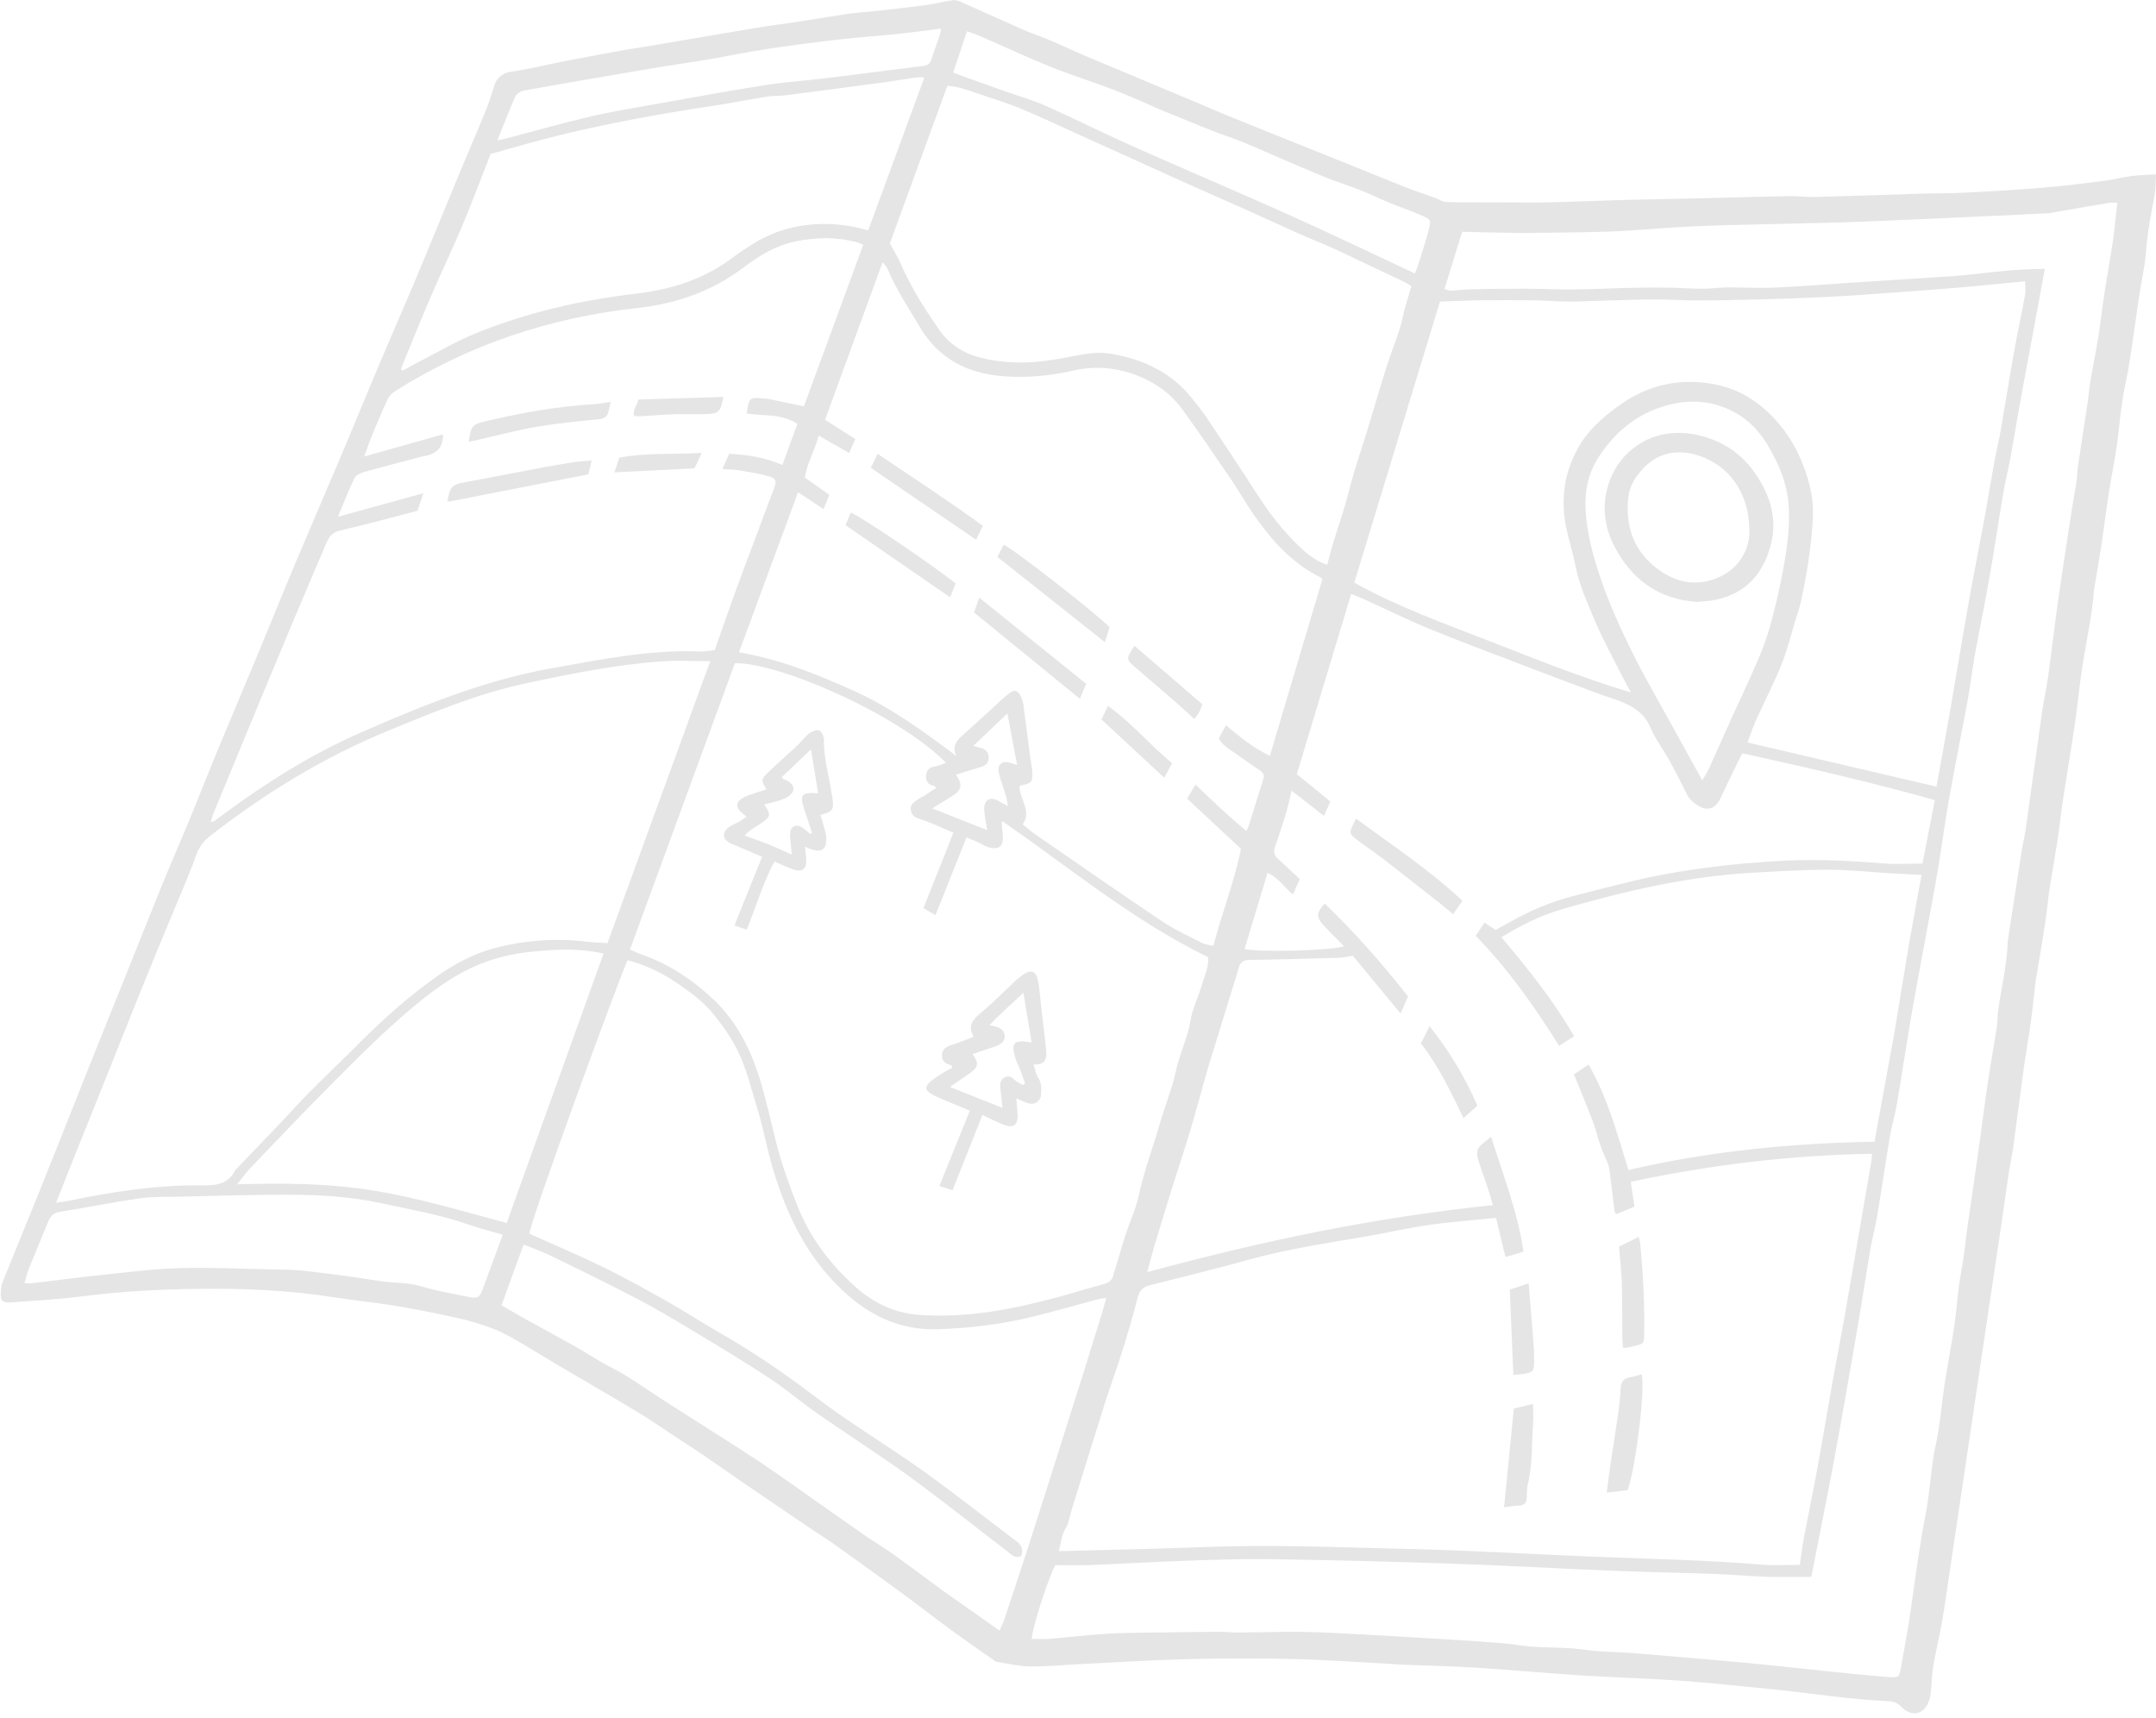 <?xml version="1.0" encoding="UTF-8" standalone="no"?><svg xmlns="http://www.w3.org/2000/svg" xmlns:xlink="http://www.w3.org/1999/xlink" fill="#e5e5e5" height="2753.2" preserveAspectRatio="xMidYMid meet" version="1" viewBox="252.0 613.4 3455.3 2753.2" width="3455.3" zoomAndPan="magnify"><g id="change1_1"><path d="M 1811.801 1808.781 C 1819.309 1810.891 1823.66 1811.633 1827.602 1813.328 C 1833.949 1816.078 1836.867 1821.289 1836.5 1828.281 C 1836.078 1836.223 1831.57 1840.289 1824.219 1842.441 C 1810.969 1846.312 1797.84 1850.609 1784.141 1854.891 C 1794.93 1870.551 1793.43 1879.152 1779.309 1888.273 C 1769.137 1894.84 1758.727 1901.031 1745.988 1908.902 C 1776.281 1920.863 1804.109 1931.852 1834.301 1943.773 C 1832.859 1935.781 1831.879 1930.93 1831.141 1926.039 C 1830.391 1921.008 1829.48 1915.953 1829.328 1910.883 C 1828.879 1895.102 1838.441 1889.371 1852.281 1896.941 C 1857.289 1899.691 1862.258 1902.508 1867.25 1905.293 C 1865.941 1892.719 1862.25 1882.77 1858.969 1872.691 C 1856.367 1864.68 1853.168 1856.629 1852.25 1848.379 C 1851.121 1838.293 1858.68 1832.789 1868.57 1835.152 C 1872.238 1836.031 1875.777 1837.441 1882.078 1839.488 C 1876.738 1811.141 1871.809 1785.031 1866.488 1756.781 C 1848.207 1774.16 1831.301 1790.238 1811.801 1808.781 Z M 1048.949 838.57 C 1057.328 836.57 1063.77 835.18 1070.129 833.52 C 1113.34 822.195 1156.289 809.82 1199.789 799.77 C 1235.59 791.512 1271.98 785.711 1308.188 779.254 C 1364.988 769.133 1421.742 758.672 1478.73 749.707 C 1510.48 744.707 1542.699 742.773 1574.641 738.883 C 1626.871 732.492 1679.012 725.465 1731.238 719.141 C 1738.508 718.254 1742.418 715.48 1744.609 708.633 C 1748.578 696.305 1753.242 684.207 1757.359 671.926 C 1758.668 668.012 1759.219 663.828 1760.23 659.277 C 1735.109 662.371 1711.668 665.648 1688.148 668.082 C 1660.059 670.992 1631.82 672.629 1603.758 675.859 C 1563.891 680.477 1524.039 685.434 1484.359 691.414 C 1451.98 696.281 1419.902 703.062 1387.609 708.566 C 1363.109 712.75 1338.461 716.047 1313.941 720.141 C 1262.059 728.828 1210.211 737.746 1158.359 746.66 C 1136.648 750.391 1114.98 754.348 1093.289 758.215 C 1085.48 759.578 1079.41 763.672 1076.379 770.953 C 1067.348 792.648 1058.691 814.484 1048.949 838.57 Z M 2519.773 1051.773 C 2522.504 1043.973 2524.707 1038.262 2526.504 1032.441 C 2531.781 1015.359 2537.582 998.371 2541.859 981.039 C 2545.543 966.117 2545.109 965.141 2531.238 959.023 C 2513.723 951.312 2495.484 945.262 2477.766 937.984 C 2462.141 931.57 2446.992 923.953 2431.297 917.742 C 2413.512 910.691 2395.09 905.188 2377.371 898 C 2349.191 886.582 2321.309 874.371 2293.355 862.406 C 2277.277 855.539 2261.418 848.145 2245.188 841.641 C 2228.43 834.953 2211.23 829.359 2194.418 822.762 C 2171.34 813.688 2148.449 804.137 2125.469 794.789 C 2121.859 793.309 2118.199 791.945 2114.609 790.398 C 2089.188 779.504 2064.09 767.77 2038.301 757.828 C 2004.621 744.84 1969.988 734.289 1936.527 720.801 C 1898.328 705.426 1861 687.891 1823.227 671.445 C 1816.66 668.582 1809.801 666.422 1801.77 663.465 C 1793.98 686.777 1786.75 708.406 1779.609 729.785 C 1793.207 734.742 1804.848 739.02 1816.52 743.203 C 1832.512 748.938 1848.527 754.598 1864.539 760.285 C 1885.789 767.812 1907.637 774 1928.168 783.121 C 1972.617 802.883 2016.098 824.809 2060.5 844.688 C 2126.117 874.027 2192.25 902.254 2258.059 931.184 C 2294.266 947.105 2330.359 963.207 2366.297 979.766 C 2409.418 999.645 2452.312 1020.066 2495.301 1040.266 C 2502.875 1043.812 2510.449 1047.383 2519.773 1051.773 Z M 2980.113 1863.98 C 2984.254 1856.73 2988.277 1850.77 2991.191 1844.332 C 3003.836 1816.578 3016.027 1788.648 3028.605 1760.883 C 3041.16 1733.148 3054.465 1705.758 3066.473 1677.781 C 3074.684 1658.609 3082.645 1639.117 3088.172 1619.078 C 3096.586 1588.648 3103.887 1557.828 3109.641 1526.805 C 3115.828 1493.578 3120.648 1460.461 3118.738 1425.891 C 3116.785 1390.344 3104.07 1359.91 3087.191 1330.523 C 3075.684 1310.512 3060.629 1292.27 3040.91 1279.578 C 2998.129 1252.012 2952.07 1251.262 2905.969 1268.754 C 2867.074 1283.512 2837.305 1310.395 2814.379 1345.422 C 2797.07 1371.852 2791.43 1400.941 2793.156 1431.145 C 2795.34 1469.105 2805.461 1506.133 2817.699 1541.75 C 2831.207 1581.074 2848.516 1619.309 2866.871 1656.699 C 2886.66 1697 2909.539 1735.812 2931.168 1775.219 C 2946.863 1803.863 2962.715 1832.43 2980.113 1863.98 Z M 1057.719 2592.133 C 1038.488 2586.449 1020.391 2581.902 1002.848 2575.77 C 956.77 2559.66 908.746 2551.609 861.312 2541.301 C 815.922 2531.43 769.473 2528.461 723.195 2528.09 C 662.699 2527.609 602.176 2529.82 541.668 2531.098 C 519.625 2531.57 497.332 2530.82 475.617 2533.891 C 433.055 2539.918 390.887 2548.703 348.391 2555.289 C 337.684 2556.949 332.828 2562.09 329.188 2571.199 C 319.344 2595.832 308.816 2620.18 298.934 2644.801 C 295.863 2652.438 293.988 2660.57 291.227 2669.59 C 295.293 2669.871 298.02 2670.48 300.637 2670.172 C 338.32 2665.719 375.945 2660.68 413.68 2656.73 C 455.324 2652.359 497.008 2646.961 538.789 2645.672 C 586.773 2644.203 634.887 2646.609 682.941 2647.582 C 702.164 2647.969 721.512 2647.84 740.562 2650.031 C 781.016 2654.68 821.422 2659.98 861.621 2666.43 C 883.371 2669.922 905.508 2668.211 927.145 2674.789 C 951.426 2682.191 976.73 2686.27 1001.641 2691.543 C 1017.652 2694.922 1020.59 2693.07 1025.82 2678.75 C 1036.07 2650.699 1046.449 2622.703 1057.719 2592.133 Z M 1219.328 2141.43 C 1212.262 2140.121 1206.859 2138.93 1201.41 2138.133 C 1167.531 2133.152 1133.539 2135.422 1099.859 2139.008 C 1078.109 2141.332 1056.191 2146.129 1035.469 2153.152 C 991.641 2168 954.074 2194.062 918.605 2223.41 C 868.859 2264.562 823.527 2310.379 778.113 2356.07 C 735.879 2398.551 694.641 2442.031 653.188 2485.289 C 646.332 2492.441 640.629 2500.699 632.086 2511.309 C 707.641 2509.051 779.453 2509.75 851.016 2521.41 C 923.051 2533.141 992.602 2554.18 1064.059 2573.25 C 1115.738 2429.52 1167.242 2286.312 1219.328 2141.43 Z M 1643.438 982.586 C 1673.66 900.254 1703.289 819.555 1733.398 737.539 C 1727.75 737.539 1723.852 737.062 1720.078 737.609 C 1703.348 739.996 1686.711 742.93 1669.961 745.184 C 1616.688 752.348 1563.387 759.375 1510.07 766.199 C 1501.109 767.359 1491.859 766.539 1482.957 767.973 C 1451.75 772.977 1420.711 779.164 1389.449 783.848 C 1309.98 795.719 1231.02 810.32 1152.891 829.039 C 1114.441 838.25 1076.52 849.625 1038.352 860.02 C 1022.859 899.41 1008.32 938.418 992.203 976.762 C 976.141 1014.996 958.043 1052.387 941.668 1090.484 C 925.395 1128.352 910.16 1166.676 894.469 1204.797 C 895.434 1205.66 896.398 1206.547 897.363 1207.434 C 906.617 1202.383 915.762 1197.109 925.148 1192.309 C 954.895 1177.117 983.855 1159.969 1014.688 1147.457 C 1097.031 1114 1183.129 1094.352 1271.277 1084.023 C 1328.098 1077.359 1380.777 1060.668 1426.91 1025.777 C 1436.391 1018.613 1446.391 1012.086 1456.41 1005.672 C 1483.551 988.293 1513.012 977.719 1545.211 973.965 C 1577.77 970.168 1609.59 972.781 1643.438 982.586 Z M 1678.16 1003.441 C 1684.699 1015.586 1691.16 1025.641 1695.801 1036.488 C 1711.75 1073.723 1733.531 1107.496 1756.277 1140.703 C 1771.938 1163.559 1793.738 1178.457 1820.289 1185.781 C 1832.777 1189.215 1845.758 1191.309 1858.648 1192.809 C 1896.27 1197.176 1933.27 1191.922 1970.07 1184.531 C 1990.688 1180.391 2011.469 1176.844 2032.5 1180.344 C 2085.801 1189.238 2131.719 1211.414 2165.23 1255.426 C 2171.41 1263.52 2178.23 1271.207 2183.871 1279.691 C 2211.82 1321.633 2239.891 1363.551 2267.102 1405.988 C 2286.781 1436.695 2308.98 1465.215 2335.477 1490.258 C 2347.758 1501.855 2360.816 1512.523 2379.148 1518.504 C 2382.219 1506.949 2384.719 1496.262 2387.926 1485.777 C 2393.977 1465.875 2400.707 1446.203 2406.621 1426.254 C 2412.195 1407.492 2416.742 1388.43 2422.336 1369.668 C 2428.594 1348.676 2435.688 1327.953 2442.078 1307.008 C 2452.566 1272.664 2462.434 1238.137 2473.238 1203.91 C 2479.789 1183.098 2487.977 1162.809 2494.73 1142.066 C 2498.371 1130.898 2500.328 1119.188 2503.422 1107.836 C 2506.648 1096.012 2510.312 1084.297 2513.949 1072.039 C 2508.812 1068.969 2505.148 1066.375 2501.168 1064.465 C 2482.336 1055.48 2463.391 1046.68 2444.512 1037.762 C 2426.09 1029.051 2407.852 1020 2389.27 1011.629 C 2370.254 1003.078 2350.832 995.414 2331.77 986.93 C 2303.387 974.309 2275.23 961.184 2246.859 948.492 C 2216.379 934.848 2185.719 921.656 2155.277 907.961 C 2094.438 880.555 2033.73 852.875 1972.918 825.402 C 1943.551 812.141 1914.391 798.312 1884.578 786.098 C 1863.168 777.32 1840.832 770.816 1818.918 763.266 C 1803.09 757.781 1787.371 751.871 1770.281 750.914 C 1739.297 835.816 1708.609 919.973 1678.16 1003.441 Z M 1055.719 2705.16 C 1069.309 2713.008 1081.371 2720.18 1093.621 2726.988 C 1120.211 2741.75 1147.012 2756.148 1173.531 2771.051 C 1187.738 2779.039 1201.418 2787.961 1215.551 2796.078 C 1228.719 2803.652 1242.57 2810.082 1255.41 2818.152 C 1279.27 2833.141 1302.469 2849.16 1326.18 2864.379 C 1371.68 2893.582 1417.668 2922.008 1462.828 2951.719 C 1495.25 2973.039 1526.668 2995.879 1558.48 3018.129 C 1585.301 3036.879 1611.93 3055.91 1638.848 3074.512 C 1653.66 3084.742 1669.25 3093.852 1683.879 3104.332 C 1710.449 3123.34 1736.449 3143.148 1762.898 3162.34 C 1781.141 3175.57 1799.77 3188.262 1818.18 3201.25 C 1829.957 3209.57 1841.68 3217.98 1853.66 3226.52 C 1856.648 3219.898 1859.438 3214.93 1861.207 3209.621 C 1873.629 3172.418 1885.98 3135.191 1898.07 3097.871 C 1910.859 3058.379 1923.398 3018.809 1935.961 2979.242 C 1949.238 2937.441 1962.41 2895.59 1975.641 2853.77 C 1980.719 2837.68 1985.891 2821.621 1990.91 2805.52 C 1999.93 2776.582 2008.922 2747.621 2017.809 2718.641 C 2020.207 2710.852 2022.238 2702.949 2024.988 2693.141 C 2018.688 2694.25 2014.898 2694.629 2011.277 2695.59 C 1976.281 2704.941 1941.48 2715.07 1906.301 2723.652 C 1856.691 2735.762 1806.211 2741.859 1755.117 2743.59 C 1700.027 2745.469 1652.938 2725.391 1612.359 2690.402 C 1549.031 2635.789 1513.57 2563.691 1490.238 2485.051 C 1480.77 2453.141 1475.168 2420.07 1465.27 2388.309 C 1455.887 2358.23 1448.859 2327.453 1434.898 2298.57 C 1424.641 2277.363 1411.648 2258.84 1397.219 2240.742 C 1377.82 2216.41 1352.629 2198.891 1327.02 2182.363 C 1305.77 2168.652 1282.262 2158.852 1257.809 2152.121 C 1243.359 2183.352 1100.859 2572.43 1100.52 2590.422 C 1103.352 2591.703 1106.391 2593.078 1109.43 2594.461 C 1147.012 2611.41 1185.059 2627.391 1222.02 2645.602 C 1256.898 2662.781 1290.879 2681.832 1324.758 2700.949 C 1350.758 2715.629 1375.648 2732.27 1401.609 2747.008 C 1454.777 2777.191 1505.168 2811.449 1553.938 2848.219 C 1571.52 2861.473 1589.238 2874.582 1607.43 2886.98 C 1650.359 2916.242 1694.41 2943.93 1736.539 2974.293 C 1785.59 3009.621 1833 3047.211 1881.32 3083.562 C 1889.867 3089.98 1891.859 3097.328 1888.758 3106.922 C 1878.129 3111.789 1872.047 3103.77 1865.867 3099.09 C 1832.988 3074.211 1800.738 3048.5 1767.93 3023.5 C 1741.387 3003.27 1714.832 2983 1687.461 2963.93 C 1645.789 2934.902 1603.121 2907.309 1561.449 2878.281 C 1535.508 2860.199 1511.48 2839.301 1485.09 2821.961 C 1445.031 2795.641 1403.867 2770.98 1362.789 2746.25 C 1333.34 2728.52 1303.789 2710.832 1273.34 2694.91 C 1227.871 2671.121 1181.691 2648.672 1135.562 2626.16 C 1121.539 2619.32 1106.699 2614.148 1091.199 2607.789 C 1079.16 2640.82 1067.582 2672.602 1055.719 2705.16 Z M 1635.5 1005.648 C 1630.5 1003.691 1627.988 1002.418 1625.34 1001.691 C 1592.34 992.773 1559.211 993.527 1526.008 1000.508 C 1495.277 1006.969 1469.082 1022.75 1444.598 1041.355 C 1393.938 1079.84 1336.52 1100.105 1273.801 1106.949 C 1134.16 1122.211 1004.07 1165.402 884.941 1240.344 C 880.02 1243.438 875.379 1248.508 872.945 1253.762 C 863.918 1273.211 855.707 1293.02 847.531 1312.828 C 843.555 1322.473 840.328 1332.414 835.75 1344.988 C 879.969 1332.57 920.957 1321.039 962.062 1309.488 C 962.363 1332.301 949.953 1341.262 931.402 1344.422 C 930.285 1344.605 929.172 1344.832 928.078 1345.125 C 896.949 1353.359 865.742 1361.32 834.75 1370.055 C 829.215 1371.602 822.164 1375.195 819.93 1379.812 C 810.734 1398.895 803.125 1418.727 793.543 1441.586 C 840.492 1428.621 884.477 1416.496 930.656 1403.738 C 926.875 1414.859 924.18 1422.754 921.051 1431.941 C 879.922 1442.609 839.078 1454.047 797.758 1463.395 C 785.336 1466.215 779.672 1472.723 775.359 1482.863 C 757.707 1524.441 739.852 1565.949 722.391 1607.594 C 698.711 1664.066 675.289 1720.633 651.824 1777.191 C 632.375 1824.062 612.992 1870.961 593.68 1917.879 C 592.109 1921.699 591.312 1925.832 589.863 1930.844 C 592.867 1930.012 594.117 1929.973 594.984 1929.383 C 598.719 1926.812 602.363 1924.121 606.004 1921.41 C 676.695 1868.859 750.582 1822.051 831.75 1786.629 C 930.633 1743.48 1030.059 1703.004 1137.09 1684.148 C 1215.238 1670.391 1292.992 1654.152 1373.059 1657.473 C 1381.301 1657.836 1389.629 1656.062 1397.449 1655.312 C 1409.398 1621.398 1420.57 1589.012 1432.238 1556.785 C 1442.211 1529.309 1452.789 1502.016 1463.047 1474.633 C 1472.738 1448.773 1482.129 1422.773 1492.148 1397.051 C 1496.949 1384.703 1496.352 1380.199 1483.879 1376.672 C 1468.711 1372.418 1453.02 1369.828 1437.438 1367.211 C 1429.25 1365.848 1420.809 1365.961 1409.828 1365.211 C 1413.961 1355.613 1417.148 1348.152 1420.348 1340.691 C 1450.301 1341.918 1477.898 1346.422 1505.898 1358.547 C 1514.281 1335.527 1522.047 1314.148 1529.879 1292.633 C 1504.191 1275.734 1475.332 1280.375 1448.66 1275.984 C 1452.492 1250.328 1453.102 1249.828 1476.379 1252.012 C 1479.199 1252.262 1482.059 1252.422 1484.82 1252.992 C 1502.898 1256.699 1520.961 1260.496 1540.371 1264.543 C 1571.699 1179.277 1603.301 1093.258 1635.5 1005.648 Z M 1390.238 1672.961 C 1362.668 1672.961 1337.691 1671.527 1312.93 1673.254 C 1239.27 1678.352 1167.008 1693.02 1095 1708.418 C 1018.199 1724.816 945.977 1754.812 873.598 1784.621 C 770.555 1827.059 676.777 1884.551 589.125 1952.75 C 578.543 1960.98 571 1970.73 566.508 1983.609 C 560.012 2002.25 552.273 2020.461 544.734 2038.723 C 529.492 2075.641 513.824 2112.379 498.715 2149.359 C 480.809 2193.172 463.277 2237.141 445.645 2281.07 C 434.73 2308.25 423.977 2335.5 413.074 2362.691 C 397.75 2400.91 382.309 2439.09 367.004 2477.332 C 358.926 2497.52 351.035 2517.781 341.949 2540.832 C 350.969 2539.488 356.465 2538.961 361.836 2537.828 C 433.465 2522.77 505.648 2511.961 579.031 2513 C 600.402 2513.312 618.141 2509.898 628.648 2489.281 C 629.145 2488.312 630.117 2487.57 630.902 2486.75 C 654.305 2462.289 677.766 2437.879 701.098 2413.359 C 717.062 2396.57 732.457 2379.23 748.805 2362.84 C 777.168 2334.383 806.254 2306.652 834.703 2278.273 C 869.52 2243.543 906.395 2211.27 946.184 2182.332 C 976.602 2160.211 1009.141 2141.98 1045.648 2132.543 C 1094.309 2119.961 1143.832 2116.52 1193.898 2122.602 C 1203.938 2123.82 1214.09 2124.043 1225.551 2124.809 C 1280.27 1974.668 1334.898 1824.789 1390.238 1672.961 Z M 3052.645 1803.254 C 3154.039 1826.961 3254.27 1850.402 3355.438 1874.051 C 3362.512 1834.879 3369.789 1796.051 3376.543 1757.121 C 3386.711 1698.617 3396.219 1639.98 3406.59 1581.508 C 3414.801 1535.289 3424.035 1489.301 3432.516 1443.133 C 3438.02 1413.133 3442.844 1382.973 3448.324 1352.949 C 3451.258 1336.824 3455.328 1320.902 3458.148 1304.758 C 3465.609 1261.953 3472.363 1219.012 3479.984 1176.25 C 3485.352 1146.16 3491.969 1116.32 3497.453 1086.23 C 3498.703 1079.383 3497.633 1072.082 3497.633 1064.125 C 3457.969 1067.898 3419.734 1071.969 3381.41 1075.086 C 3328.371 1079.406 3275.266 1083.273 3222.18 1086.801 C 3189.43 1088.961 3156.652 1090.395 3123.879 1091.598 C 3088.832 1092.871 3053.758 1093.602 3018.688 1094.352 C 3000.039 1094.758 2981.387 1095.012 2962.738 1094.781 C 2942.359 1094.531 2921.98 1093.031 2901.625 1093.234 C 2868.281 1093.602 2834.961 1094.918 2801.617 1095.828 C 2789.223 1096.168 2776.828 1096.875 2764.43 1096.648 C 2745.234 1096.305 2726.062 1094.918 2706.867 1094.668 C 2679.754 1094.281 2652.645 1094.281 2625.555 1094.625 C 2604.27 1094.895 2582.98 1095.965 2559.758 1096.738 C 2513.906 1247.078 2468.098 1397.324 2422.453 1547.117 C 2493.184 1586.555 2567.762 1612.871 2641.273 1641.641 C 2714.348 1670.23 2787.223 1699.391 2865.688 1723.156 C 2857.613 1707.848 2851.133 1696.09 2845.129 1684.082 C 2832.73 1659.359 2819.289 1635 2808.645 1609.527 C 2796.5 1580.461 2783.105 1551.734 2776.965 1520.371 C 2772.938 1499.898 2766.48 1479.93 2762.18 1459.508 C 2752.922 1415.246 2758.383 1372.715 2780.148 1332.891 C 2796.477 1303.027 2821.406 1281.172 2848.926 1261.746 C 2891.504 1231.68 2938.539 1220.309 2989.848 1227.516 C 3020.598 1231.84 3048.527 1243.324 3073.047 1263.227 C 3104.047 1288.379 3126.223 1319.586 3140.848 1356.453 C 3151.809 1384.109 3158.996 1412.633 3157.449 1442.516 C 3154.992 1488.961 3147.668 1534.836 3137.57 1580.211 C 3135.48 1589.559 3132.066 1598.609 3129.293 1607.797 C 3122.789 1629.312 3117.305 1651.215 3109.527 1672.254 C 3102.09 1692.293 3092.355 1711.488 3083.441 1730.973 C 3077.594 1743.789 3071.09 1756.332 3065.52 1769.262 C 3060.879 1780.043 3057.172 1791.211 3052.645 1803.254 Z M 2287.168 1824.691 C 2315.395 1729.73 2343.301 1635.84 2371.344 1541.5 C 2370.164 1540.477 2369.047 1539.043 2367.594 1538.336 C 2320.832 1515.117 2288.125 1477.066 2259.227 1435.172 C 2247.66 1418.406 2237.789 1400.441 2226.301 1383.609 C 2200.129 1345.242 2174.008 1306.824 2146.75 1269.254 C 2128.77 1244.461 2104.57 1227.199 2075.809 1215.691 C 2041.441 1201.93 2006.848 1199.336 1970.891 1207.504 C 1935.367 1215.598 1899.379 1219.012 1862.871 1216.578 C 1803.609 1212.621 1756.48 1189.191 1725.379 1136.27 C 1707.59 1105.996 1687.91 1076.859 1674.391 1044.223 C 1673.051 1040.992 1670.258 1038.379 1666.609 1033.375 C 1635.238 1119.211 1604.789 1202.52 1574.25 1286.082 C 1591.398 1297 1606.852 1306.848 1622.82 1317.016 C 1619.051 1325.5 1616.109 1332.094 1612.898 1339.328 C 1596.59 1330 1581.23 1321.246 1564.008 1311.422 C 1557.578 1336.508 1544.699 1356.656 1542.031 1378.902 C 1556.18 1388.816 1568.539 1397.484 1581.148 1406.309 C 1577.789 1414.609 1575.109 1421.227 1571.848 1429.281 C 1557.918 1420.09 1545.07 1411.609 1530.98 1402.305 C 1499 1488.938 1467.98 1572.977 1436.328 1658.746 C 1502.602 1670.004 1562.109 1694.18 1621.059 1720.812 C 1680.617 1747.75 1732.578 1785.98 1784.781 1824.941 C 1777.93 1810.723 1783.879 1801.391 1793.629 1792.738 C 1809.578 1778.57 1825.219 1764.051 1841.02 1749.723 C 1850.559 1741.082 1859.711 1731.922 1869.898 1724.113 C 1877.891 1717.973 1882.551 1719.473 1887.512 1728.43 C 1889.879 1732.691 1891.379 1737.723 1892.051 1742.57 C 1895.91 1770.57 1899.359 1798.621 1903.039 1826.641 C 1904.07 1834.492 1905.93 1842.281 1906.418 1850.148 C 1907.449 1866.391 1905.117 1868.84 1888.48 1871.992 C 1887.609 1872.152 1886.938 1873.402 1885.852 1874.461 C 1886.59 1894.559 1905.52 1912.84 1891.148 1934.5 C 1898.059 1940.121 1903.441 1945.141 1909.43 1949.27 C 1977.52 1996.23 2045.387 2043.543 2114.078 2089.621 C 2134.188 2103.109 2156.578 2113.25 2178.199 2124.379 C 2183.387 2127.051 2189.699 2127.551 2196.559 2129.332 C 2210.301 2076.07 2230.391 2026.59 2240.77 1973.629 C 2211.98 1946.789 2183.539 1920.281 2154.641 1893.328 C 2159.027 1885.84 2162.949 1879.141 2167.949 1870.602 C 2194.629 1896.211 2220.707 1921.379 2249.438 1945 C 2251.328 1941.051 2252.547 1939.133 2253.199 1937.031 C 2261.109 1911.781 2268.828 1886.469 2276.844 1861.25 C 2278.777 1855.133 2275.98 1851.441 2271.547 1848.34 C 2260.43 1840.551 2248.891 1833.32 2238.109 1825.102 C 2226.68 1816.379 2212.609 1810.473 2205.258 1796.859 C 2209.047 1789.91 2212.48 1783.609 2216.84 1775.59 C 2239.129 1794.828 2260.738 1811.871 2287.168 1824.691 Z M 1429.789 1676.281 C 1373.898 1828.75 1317.91 1981.531 1261.609 2135.148 C 1268.77 2138.23 1273.75 2140.762 1278.969 2142.559 C 1323.027 2157.781 1361.16 2182.738 1394.816 2214.461 C 1431.98 2249.492 1454.59 2293.723 1469.43 2341.73 C 1479.77 2375.18 1487.199 2409.52 1495.73 2443.512 C 1504.539 2478.602 1516.828 2512.531 1530.102 2546.09 C 1550.02 2596.48 1581.969 2638.59 1621.898 2674.66 C 1651.16 2701.09 1685.48 2717.809 1725.18 2720.602 C 1800.629 2725.891 1873.809 2711.918 1946.18 2692.461 C 1970.199 2686 1993.938 2678.48 2017.969 2672.051 C 2027.238 2669.57 2034.898 2666.582 2036.449 2655.711 C 2036.918 2652.422 2038.629 2649.332 2039.609 2646.102 C 2045.141 2627.789 2050.277 2609.371 2056.199 2591.191 C 2062.828 2570.84 2072.199 2551.16 2076.711 2530.391 C 2085.449 2490.082 2100.07 2451.648 2111.348 2412.172 C 2119.25 2384.543 2130.691 2357.738 2136.559 2329.73 C 2142.418 2301.758 2155.648 2276.289 2160.18 2247.871 C 2163.148 2229.23 2172.359 2211.652 2177.66 2193.281 C 2182.141 2177.77 2189.719 2162.77 2188.297 2147.383 C 2068.078 2088.812 1966.547 2004.223 1858.566 1929.422 C 1857.848 1930.641 1857.289 1931.152 1857.328 1931.602 C 1857.879 1938.312 1858.559 1945.02 1859.098 1951.73 C 1860.551 1969.691 1853.16 1976.062 1835.82 1971.039 C 1829.98 1969.352 1824.758 1965.633 1819.148 1963.062 C 1813.727 1960.562 1808.168 1958.34 1801 1955.281 C 1784.219 1997.352 1768.078 2037.832 1751.281 2079.961 C 1744.809 2076.219 1739.23 2072.988 1731.949 2068.781 C 1748 2028.352 1763.699 1988.832 1779.949 1947.898 C 1764.031 1941.141 1747.922 1933.402 1731.148 1927.531 C 1722.277 1924.43 1713.559 1923.191 1711.781 1911.828 C 1710.039 1900.672 1719.309 1897.773 1725.629 1892.699 C 1727.777 1890.973 1730.699 1890.25 1733.059 1888.742 C 1739.539 1884.59 1745.898 1880.27 1752.988 1875.559 C 1750.309 1873.852 1749.441 1872.922 1748.43 1872.723 C 1738.938 1870.84 1735.172 1864.91 1736.219 1855.602 C 1737.191 1847.121 1741.809 1842.762 1750.508 1841.582 C 1756.219 1840.812 1761.668 1838.129 1768.262 1835.973 C 1692.32 1758.492 1498.988 1674.324 1429.789 1676.281 Z M 3529.133 1044.312 C 3523.449 1075.109 3518.195 1103.902 3512.848 1132.676 C 3504.707 1176.637 3496.383 1220.535 3488.398 1264.523 C 3483.531 1291.199 3479.414 1318.016 3474.504 1344.695 C 3470.816 1364.73 3465.836 1384.543 3462.402 1404.602 C 3454.828 1449.203 3448.301 1494.008 3440.477 1538.566 C 3433.152 1580.324 3424.441 1621.855 3416.867 1663.59 C 3412.637 1686.969 3410.07 1710.648 3405.77 1734 C 3395.969 1787.418 3385.094 1840.648 3375.566 1894.121 C 3368.832 1931.871 3363.965 1969.941 3357.645 2007.762 C 3352.141 2040.68 3345.77 2073.441 3339.789 2106.273 C 3331.555 2151.293 3322.914 2196.23 3315.156 2241.332 C 3306.926 2289.301 3299.738 2337.453 3291.594 2385.441 C 3288.844 2401.59 3283.793 2417.359 3281.062 2433.52 C 3273.832 2476.48 3267.508 2519.613 3260.344 2562.578 C 3257.457 2579.871 3252.727 2596.84 3249.77 2614.121 C 3243.355 2651.441 3237.805 2688.902 3231.457 2726.23 C 3222.977 2776.332 3214.129 2826.371 3205.281 2876.422 C 3199.867 2907.043 3194.41 2937.66 3188.609 2968.211 C 3180.898 3008.738 3172.848 3049.199 3164.91 3089.68 C 3161.59 3106.73 3158.176 3123.77 3154.879 3140.398 C 3129.953 3140.398 3106.344 3141.012 3082.758 3140.242 C 3055.031 3139.32 3027.375 3136.699 2999.652 3135.703 C 2944.793 3133.711 2889.887 3132.801 2835.031 3130.57 C 2749.602 3127.102 2664.223 3122.129 2578.773 3119.211 C 2482.633 3115.922 2386.449 3113.559 2290.238 3112.062 C 2244.449 3111.34 2198.578 3112.98 2152.77 3114.551 C 2101.859 3116.301 2051 3119.422 2000.102 3121.441 C 1980.922 3122.211 1961.68 3121.57 1943.27 3121.57 C 1931.32 3143.559 1905.582 3225.121 1905.531 3239.879 C 1915.09 3239.879 1924.711 3240.539 1934.207 3239.762 C 1965.699 3237.16 1997.102 3233.18 2028.641 3231.371 C 2059.047 3229.641 2089.578 3229.852 2120.059 3229.379 C 2148.871 3228.941 2177.688 3228.582 2206.508 3228.492 C 2217.25 3228.449 2227.98 3229.672 2238.707 3229.59 C 2271.988 3229.359 2305.273 3228.098 2338.547 3228.551 C 2369.617 3228.969 2400.664 3230.789 2431.707 3232.461 C 2480.312 3235.078 2528.918 3237.992 2577.496 3240.98 C 2605.68 3242.719 2633.879 3244.578 2662.016 3246.91 C 2677.207 3248.172 2692.266 3251.188 2707.457 3252.23 C 2728.293 3253.648 2749.215 3253.57 2770.051 3254.871 C 2783.469 3255.711 2796.797 3258.332 2810.215 3259.32 C 2829.91 3260.77 2849.723 3260.969 2869.418 3262.59 C 2931.465 3267.703 2993.488 3272.93 3055.488 3278.672 C 3097.723 3282.59 3139.867 3287.578 3182.059 3291.852 C 3214.676 3295.168 3247.312 3298.562 3280.02 3301.051 C 3294.961 3302.191 3295.781 3300.98 3298.531 3285.652 C 3304.219 3254.043 3310.223 3222.461 3314.68 3190.68 C 3321.82 3139.82 3328.508 3088.949 3338.379 3038.48 C 3345.496 3001.922 3346.477 2964.43 3354.504 2927.762 C 3361.465 2895.91 3363.648 2863.039 3368.605 2830.711 C 3374.859 2790.051 3383.617 2749.672 3387.645 2708.812 C 3389.508 2689.773 3391.371 2671.012 3394.965 2652.172 C 3399.629 2627.75 3401.836 2602.879 3405.336 2578.242 C 3411.207 2537.012 3417.348 2495.832 3423.145 2454.59 C 3428.129 2419.332 3432.449 2383.98 3437.68 2348.762 C 3442.113 2318.84 3447.617 2289.09 3452.258 2259.211 C 3453.555 2250.941 3453.121 2242.41 3454.191 2234.102 C 3458.855 2197.891 3468.18 2162.34 3469.52 2125.652 C 3469.727 2120.012 3470.797 2114.391 3471.66 2108.793 C 3478.438 2064.699 3485.168 2020.602 3492.129 1976.531 C 3493.949 1964.953 3496.859 1953.531 3498.496 1941.934 C 3507.277 1879.91 3515.668 1817.832 3524.539 1755.82 C 3527.312 1736.363 3531.68 1717.129 3534.387 1697.66 C 3540.141 1656.312 3544.852 1614.781 3550.762 1573.453 C 3557.996 1522.781 3565.957 1472.223 3573.711 1421.637 C 3575.578 1409.445 3578.148 1397.371 3579.922 1385.18 C 3581.035 1377.492 3580.875 1369.621 3582.016 1361.957 C 3586.973 1328.5 3592.293 1295.113 3597.297 1261.68 C 3599.23 1248.805 3600.23 1235.773 3602.371 1222.945 C 3607.531 1191.898 3614.469 1161.082 3618.223 1129.875 C 3623 1090.121 3629.891 1050.773 3636.465 1011.336 C 3640.422 987.613 3642.332 963.527 3645.312 938.418 C 3639.352 938.418 3635.418 937.871 3631.664 938.508 C 3603.758 943.148 3575.895 948.016 3548.035 952.836 C 3543.598 953.609 3539.211 954.906 3534.73 955.133 C 3505.934 956.656 3477.094 957.977 3448.277 959.273 C 3375.84 962.547 3303.398 966.051 3230.957 968.871 C 3186.879 970.598 3142.734 971.191 3098.633 972.352 C 3054.531 973.512 3010.41 974.148 2966.375 976.105 C 2929.645 977.719 2893.004 981.086 2856.297 983.289 C 2837.121 984.449 2817.879 984.93 2798.684 985.406 C 2781.148 985.859 2763.613 985.906 2746.078 986.109 C 2724.676 986.359 2703.25 986.93 2681.848 986.703 C 2653.121 986.406 2624.395 985.473 2595.305 984.816 C 2585.914 1015.293 2576.52 1045.77 2566.988 1076.699 C 2571.699 1077.906 2574.426 1079.316 2577.09 1079.18 C 2589.484 1078.613 2601.855 1077.156 2614.23 1076.883 C 2641.816 1076.293 2669.43 1075.949 2697.039 1076.043 C 2722.516 1076.133 2747.988 1077.543 2773.438 1077.27 C 2805.031 1076.949 2836.598 1075.312 2868.191 1074.609 C 2887.887 1074.152 2907.629 1074.086 2927.324 1074.383 C 2944.836 1074.633 2962.328 1076.133 2979.84 1076.133 C 2993.375 1076.133 3006.883 1074.086 3020.418 1073.996 C 3045.32 1073.812 3070.293 1075.426 3095.129 1074.359 C 3135.23 1072.629 3175.234 1069.285 3215.289 1066.672 C 3253.09 1064.215 3290.91 1061.941 3328.691 1059.391 C 3358.098 1057.391 3387.598 1056.027 3416.848 1052.613 C 3453.375 1048.383 3489.832 1044.359 3529.133 1044.312 Z M 3256.16 2443.07 C 3265.414 2392.383 3274.035 2345.129 3282.656 2297.879 C 3284.477 2287.84 3286.5 2277.84 3288.16 2267.793 C 3296.031 2220.32 3303.559 2172.801 3311.676 2125.383 C 3317.84 2089.289 3324.688 2053.32 3331.555 2015.48 C 3314.77 2014.621 3299.645 2013.961 3284.52 2013.062 C 3250.586 2011.023 3216.676 2007.211 3182.719 2007.18 C 3141.414 2007.16 3100.09 2009.793 3058.809 2012.141 C 2955.211 2018.02 2854.906 2041.68 2755.699 2070.371 C 2721.285 2080.312 2689.398 2096.152 2658.332 2115.422 C 2700.566 2165.832 2741.367 2216.082 2774.668 2274.062 C 2766.363 2279.352 2758.586 2284.32 2750.582 2289.422 C 2710.801 2225.32 2668.406 2165.871 2617.004 2112.992 C 2622.211 2105.242 2626.578 2098.781 2631.152 2091.992 C 2637.68 2096.312 2643.184 2099.941 2648.914 2103.73 C 2657.875 2098.82 2666.336 2094.289 2674.684 2089.562 C 2704.887 2072.43 2736.73 2059.121 2770.301 2050.16 C 2799.297 2042.41 2828.457 2035.25 2857.57 2028.02 C 2940.949 2007.34 3025.828 1997.133 3111.438 1992.75 C 3164.16 1990.062 3216.789 1992.703 3269.418 1997.02 C 3290.641 1998.75 3312.109 1997.301 3333.035 1997.301 C 3339.562 1963.684 3346.066 1930.199 3352.797 1895.551 C 3250.02 1866.621 3147.805 1843.41 3044.617 1820.609 C 3043.07 1823.391 3041.316 1826.242 3039.863 1829.23 C 3029.742 1850.012 3019.461 1870.711 3009.68 1891.66 C 3005.336 1900.961 2999.676 1908.492 2988.895 1909.379 C 2978.68 1910.23 2961.238 1897.871 2956.527 1888.402 C 2947.25 1869.773 2937.922 1851.141 2927.871 1832.93 C 2917.773 1814.652 2904.809 1797.719 2896.645 1778.672 C 2886.477 1754.91 2867.461 1744.262 2845.516 1736.051 C 2834.938 1732.109 2824.09 1728.969 2813.535 1725.02 C 2772.254 1709.512 2730.996 1694 2689.832 1678.215 C 2640.273 1659.246 2590.484 1640.801 2541.426 1620.602 C 2505.898 1605.98 2471.441 1588.828 2436.461 1572.93 C 2430.57 1570.246 2424.43 1568.062 2417.426 1565.266 C 2388.152 1662.363 2359.496 1757.422 2330.359 1854 C 2348.328 1868.641 2365.684 1882.781 2384.148 1897.84 C 2380.965 1904.934 2377.668 1912.211 2373.777 1920.863 C 2355.992 1906.98 2339.82 1894.379 2321.922 1880.41 C 2318.535 1894.43 2316.281 1905.93 2312.914 1917.102 C 2307.57 1934.75 2301.863 1952.32 2295.539 1969.648 C 2292.332 1978.441 2294.039 1984.57 2300.953 1990.609 C 2312.414 2000.602 2323.309 2011.25 2335 2022.172 C 2331.293 2030.602 2327.859 2038.422 2324.129 2046.859 C 2309.617 2035.051 2300.953 2019.781 2283.418 2012.23 C 2270.891 2053.762 2258.781 2093.902 2246.668 2134.039 C 2265.828 2139.891 2384.922 2136.973 2406.031 2129.828 C 2394.816 2118.391 2384.059 2107.742 2373.688 2096.75 C 2360.93 2083.242 2361.359 2075.871 2375.188 2061.461 C 2423.359 2107.77 2467.348 2157.793 2508.605 2210.281 C 2504.488 2219.672 2500.828 2228.09 2496.645 2237.621 C 2469.738 2205.09 2444.309 2174.359 2420.062 2145.031 C 2410.965 2146.461 2404.895 2148.078 2398.773 2148.258 C 2350.648 2149.66 2302.543 2151.043 2254.41 2151.762 C 2244.938 2151.902 2239.898 2154.691 2237.359 2163.973 C 2232.949 2180.07 2227.598 2195.918 2222.691 2211.891 C 2213.078 2243.102 2203.5 2274.32 2193.91 2305.531 C 2191.418 2313.629 2188.801 2321.691 2186.492 2329.832 C 2177.289 2362.289 2168.551 2394.879 2158.938 2427.211 C 2150.809 2454.562 2141.547 2481.582 2133.059 2508.832 C 2122.359 2543.211 2111.828 2577.648 2101.461 2612.141 C 2097.699 2624.672 2094.609 2637.402 2090.68 2652.031 C 2273.891 2602.289 2456.637 2563.922 2644.637 2544.758 C 2641.75 2534.949 2639.613 2526.852 2636.949 2518.922 C 2631.582 2502.832 2625.441 2486.973 2620.668 2470.699 C 2619.098 2465.32 2618.574 2457.562 2621.348 2453.422 C 2625.805 2446.789 2633.402 2442.27 2641.75 2435.051 C 2661.016 2497.199 2684.508 2555.672 2693.539 2619.32 C 2682.531 2622.582 2673.66 2625.223 2664.766 2627.852 C 2659.559 2606.301 2654.805 2586.66 2649.574 2565.102 C 2612.91 2568.863 2577.406 2571.391 2542.266 2576.402 C 2508.676 2581.191 2475.535 2588.93 2442.078 2594.711 C 2379.648 2605.512 2316.918 2614.539 2255.668 2631.523 C 2202.27 2646.32 2148.418 2659.5 2094.688 2673.078 C 2083.57 2675.891 2078.059 2681.762 2075.148 2693.27 C 2067.68 2722.75 2058.969 2751.941 2049.891 2780.973 C 2041.227 2808.672 2031.047 2835.898 2022.289 2863.57 C 2004.238 2920.551 1986.699 2977.699 1968.961 3034.781 C 1966.129 3043.91 1965.078 3054.121 1960.188 3061.941 C 1953.027 3073.379 1952.73 3085.832 1948.797 3099.051 C 1952.609 3099.051 1954.77 3099.098 1956.93 3099.039 C 2033.258 3096.93 2109.621 3095.461 2185.93 3092.531 C 2293.539 3088.41 2401.051 3093.23 2508.539 3095.66 C 2607.566 3097.91 2706.48 3104.09 2805.461 3108.039 C 2895.938 3111.66 2986.504 3113.352 3076.801 3120.91 C 3095.812 3122.5 3115.055 3121.141 3136.48 3121.141 C 3138.617 3106.77 3140.324 3092.262 3143.008 3077.941 C 3150.102 3040.16 3157.996 3002.531 3164.91 2964.711 C 3173.438 2918 3181.172 2871.152 3189.52 2824.402 C 3194.953 2793.922 3201.074 2763.559 3206.465 2733.07 C 3215.312 2683 3223.84 2632.871 3232.484 2582.762 C 3238.645 2547.07 3244.832 2511.379 3250.93 2475.68 C 3251.586 2471.902 3251.68 2468.02 3252.203 2462.379 C 3121.559 2464.672 2993.602 2480.008 2865.438 2507.34 C 2867.555 2521.09 2869.488 2533.668 2871.535 2547.062 C 2861.164 2551.289 2851.52 2555.238 2842.035 2559.109 C 2840.488 2556.121 2839.668 2555.203 2839.555 2554.18 C 2836.848 2532.293 2834.277 2510.379 2831.48 2488.512 C 2830.98 2484.633 2829.867 2480.75 2828.41 2477.102 C 2824.75 2467.742 2820.246 2458.672 2816.949 2449.18 C 2812.488 2436.41 2809.531 2423.09 2804.734 2410.473 C 2795.316 2385.781 2785.059 2361.41 2774.438 2335.148 C 2781.488 2330.461 2789.27 2325.312 2797.957 2319.539 C 2828.73 2372.742 2843.672 2430.062 2861.82 2488.379 C 2991.758 2458.219 3123.219 2445.34 3256.16 2443.07 Z M 3707.289 892.816 C 3706.492 906.008 3706.902 916.129 3705.105 925.863 C 3699.691 955.293 3693.664 984.473 3691.48 1014.543 C 3689.66 1039.742 3683.816 1064.645 3680.02 1089.711 C 3676.152 1115.41 3672.809 1141.18 3668.918 1166.859 C 3666.055 1185.734 3663.461 1204.727 3659.367 1223.355 C 3652.793 1253.242 3649.746 1283.488 3646.289 1313.832 C 3642.898 1343.512 3636.418 1372.805 3631.848 1402.375 C 3627.387 1431.281 3623.84 1460.348 3619.496 1489.277 C 3616.223 1510.953 3612.309 1532.539 3608.668 1554.168 C 3608.488 1555.281 3608.191 1556.375 3608.102 1557.512 C 3604.711 1603.023 3593.953 1647.418 3587.633 1692.473 C 3583.789 1719.883 3581.148 1747.453 3577.102 1774.809 C 3571.098 1815.59 3564.16 1856.242 3557.93 1896.992 C 3554.789 1917.613 3552.719 1938.391 3549.602 1959 C 3545.691 1984.66 3540.914 2010.191 3537.047 2035.859 C 3534.094 2055.449 3532.363 2075.23 3529.383 2094.832 C 3525.246 2122.121 3520.445 2149.32 3515.941 2176.559 C 3515.102 2181.59 3514.258 2186.621 3513.668 2191.68 C 3511.348 2211.301 3509.527 2230.973 3506.801 2250.531 C 3503.25 2276.141 3498.68 2301.621 3495.133 2327.238 C 3489.379 2368.711 3484.215 2410.262 3478.527 2451.742 C 3476.777 2464.391 3473.773 2476.871 3471.887 2489.508 C 3467.109 2521.391 3462.766 2553.32 3458.059 2585.211 C 3451.645 2628.719 3445.027 2672.211 3438.52 2715.719 C 3432.789 2754.16 3427.082 2792.609 3421.395 2831.051 C 3411.844 2895.332 3402.336 2959.609 3392.781 3023.891 C 3387.895 3056.879 3382.957 3089.859 3378.023 3122.84 C 3373.68 3151.879 3369.789 3181 3364.809 3209.93 C 3360.621 3234.312 3354.664 3258.391 3350.48 3282.77 C 3348.113 3296.672 3347.84 3310.918 3346.453 3324.988 C 3346.066 3328.91 3345.406 3332.859 3344.316 3336.629 C 3337.402 3360.301 3317.16 3366.562 3299.805 3349.172 C 3293.461 3342.812 3287.5 3340.031 3279.359 3339.68 C 3217.629 3337.02 3156.652 3327.172 3095.289 3320.871 C 3044.641 3315.672 2993.965 3310.309 2943.176 3306.66 C 2891.277 3302.93 2839.215 3301.738 2787.289 3298.43 C 2730.793 3294.82 2674.434 3289.531 2617.961 3285.969 C 2578.43 3283.469 2538.809 3282.699 2499.211 3281.062 C 2489.613 3280.66 2480.016 3279.789 2470.395 3279.289 C 2421.27 3276.738 2372.164 3273.09 2322.992 3272.008 C 2267.039 3270.789 2211.008 3270.832 2155.059 3272.258 C 2096.879 3273.75 2038.75 3277.52 1980.609 3280.359 C 1954.641 3281.629 1928.648 3284.34 1902.711 3283.969 C 1884.949 3283.711 1867.258 3279.281 1849.539 3276.652 C 1848.48 3276.488 1847.418 3275.832 1846.5 3275.191 C 1822.508 3258.281 1798.32 3241.648 1774.629 3224.34 C 1748.738 3205.41 1723.5 3185.582 1697.629 3166.621 C 1661.699 3140.281 1625.531 3114.262 1589.281 3088.352 C 1577.871 3080.203 1565.777 3072.988 1554.16 3065.109 C 1520.059 3042.008 1486 3018.871 1452.02 2995.602 C 1426.91 2978.402 1402.02 2960.859 1376.879 2943.68 C 1364.84 2935.449 1352.449 2927.719 1340.262 2919.723 C 1318.57 2905.488 1297.348 2890.5 1275.148 2877.121 C 1230.898 2850.43 1186.078 2824.672 1141.57 2798.41 C 1123.629 2787.82 1106.059 2776.609 1087.988 2766.25 C 1073.828 2758.121 1059.711 2749.48 1044.59 2743.57 C 1025.91 2736.27 1006.469 2730.41 986.898 2725.992 C 953.238 2718.398 919.34 2711.641 885.309 2705.961 C 852.938 2700.562 820.164 2697.641 787.75 2692.473 C 714.34 2680.77 640.324 2677.871 566.285 2678.871 C 505.227 2679.691 444.18 2683.082 383.426 2690.871 C 346.371 2695.609 308.957 2697.711 271.668 2700.422 C 254.867 2701.641 252.004 2698.129 253.523 2680.852 C 253.957 2675.871 255.047 2670.738 256.914 2666.109 C 275.031 2621.172 293.445 2576.352 311.633 2531.449 C 323.281 2502.68 334.723 2473.82 346.203 2444.992 C 365.156 2397.371 383.988 2349.703 403.02 2302.113 C 421.031 2257.09 439.258 2212.148 457.34 2167.152 C 476.48 2119.512 495.332 2071.77 514.746 2024.242 C 528.387 1990.852 542.984 1957.84 556.73 1924.48 C 571.379 1888.969 585.254 1853.133 599.957 1817.629 C 621.461 1765.691 643.531 1713.992 665.113 1662.066 C 684.82 1614.691 703.898 1567.039 723.801 1519.734 C 750.246 1456.867 777.375 1394.277 803.922 1331.434 C 823.02 1286.242 841.441 1240.73 860.535 1195.539 C 878.258 1153.574 896.645 1111.91 914.402 1069.945 C 928.715 1036.148 942.551 1002.145 956.57 968.211 C 968.391 939.598 980.078 910.941 991.996 882.375 C 1004.789 851.695 1018.082 821.238 1030.57 790.465 C 1036.051 776.934 1040.312 762.902 1044.719 748.98 C 1048.109 738.293 1058.211 730.262 1069.438 728.672 C 1083.328 726.668 1097.117 723.848 1110.898 721.098 C 1125.289 718.23 1139.559 714.75 1153.969 711.977 C 1187.84 705.473 1221.742 699.172 1255.66 692.961 C 1265.68 691.121 1275.84 689.984 1285.898 688.301 C 1345.5 678.203 1405.082 667.922 1464.719 657.98 C 1485.898 654.457 1507.25 651.84 1528.48 648.566 C 1556.957 644.176 1585.367 639.355 1613.867 635.148 C 1625.578 633.418 1637.469 632.965 1649.25 631.668 C 1677.379 628.551 1705.547 625.617 1733.609 621.91 C 1748.102 620 1762.34 616.316 1776.789 614.02 C 1780.84 613.359 1785.66 613.699 1789.359 615.312 C 1823.512 630.324 1857.398 645.906 1891.57 660.871 C 1906.027 667.215 1921.117 672.129 1935.66 678.293 C 1954.41 686.23 1972.789 695.031 1991.52 703.016 C 2022.129 716.047 2052.891 728.691 2083.582 741.543 C 2116.398 755.281 2149.207 769.02 2182 782.824 C 2190.34 786.328 2198.527 790.172 2206.898 793.582 C 2230.41 803.203 2253.957 812.754 2277.527 822.219 C 2310.027 835.273 2342.574 848.168 2375.051 861.246 C 2417.949 878.508 2460.797 895.863 2503.672 913.172 C 2508.379 915.059 2513.133 916.832 2517.91 918.516 C 2529.574 922.68 2541.312 926.68 2552.957 930.91 C 2558.277 932.844 2563.328 936.777 2568.652 937.031 C 2586.551 937.918 2604.52 937.598 2622.465 937.688 C 2633.176 937.734 2643.887 937.711 2654.602 937.711 C 2681.188 937.734 2707.754 938.258 2734.32 937.668 C 2772.801 936.824 2811.262 935.004 2849.766 933.98 C 2893.324 932.82 2936.922 932.16 2980.5 931.117 C 3026.309 930.023 3072.09 928.523 3117.898 927.68 C 3132.59 927.41 3147.328 929.434 3162.02 929.047 C 3216.949 927.613 3271.852 925.543 3326.781 923.883 C 3351.707 923.109 3376.68 923.383 3401.586 922.109 C 3443.457 919.949 3485.328 917.582 3527.109 914.125 C 3559.77 911.418 3592.34 907.211 3624.863 903.094 C 3639.398 901.254 3653.637 897.434 3668.145 895.477 C 3679.789 893.906 3691.641 893.816 3707.289 892.816" fill="inherit"/><path d="M 2860.633 3001.449 C 2849.84 3002.707 2839.895 3003.879 2827.082 3005.379 C 2828.996 2990.398 2830.469 2977.188 2832.418 2964.059 C 2836.723 2935.078 2841.473 2906.16 2845.602 2877.16 C 2847.43 2864.309 2848.723 2851.328 2849.309 2838.367 C 2849.77 2828.406 2853.648 2822.547 2863.75 2820.738 C 2870.273 2819.566 2876.652 2817.496 2883.051 2815.848 C 2888.867 2839.578 2873.711 2964.117 2860.633 3001.449" fill="inherit"/><path d="M 2595.727 2057.027 C 2590.281 2064.895 2586.156 2070.852 2580.867 2078.477 C 2573.75 2072.617 2567.508 2067.25 2561.043 2062.156 C 2530.465 2038.094 2499.973 2013.934 2469.172 1990.129 C 2455.332 1979.426 2440.637 1969.84 2426.781 1959.137 C 2414.152 1949.41 2414.312 1948.629 2420.953 1933.691 C 2422.051 1931.207 2423.516 1928.867 2425.41 1925.348 C 2483.059 1968.121 2542.602 2006.879 2595.727 2057.027" fill="inherit"/><path d="M 2878.121 2595.754 C 2879.344 2600.57 2880.352 2603.16 2880.617 2605.82 C 2885.367 2654.801 2887.938 2703.883 2886.961 2753.102 C 2886.715 2766.492 2886.395 2766.652 2873.07 2769.961 C 2868.129 2771.191 2863.184 2772.352 2858.207 2773.41 C 2857.16 2773.633 2856.008 2773.273 2853.121 2773.023 C 2852.766 2768.57 2852.113 2763.82 2852.059 2759.062 C 2851.758 2729.07 2852.078 2699.07 2851.172 2669.102 C 2850.605 2650 2848.301 2630.953 2846.707 2611.121 C 2857.305 2605.941 2867.172 2601.102 2878.121 2595.754" fill="inherit"/><path d="M 2678.18 2870.609 C 2687.188 2868.445 2696.848 2866.137 2709.031 2863.215 C 2709.031 2875.027 2709.648 2885.035 2708.934 2894.949 C 2706.555 2927.547 2708.352 2960.508 2700.387 2992.668 C 2698.773 2999.137 2699.156 3006.125 2698.957 3012.898 C 2698.727 3020.809 2695.781 3025.629 2687.07 3026.109 C 2678.762 3026.566 2670.5 3027.809 2662.469 3028.676 C 2667.723 2975.809 2672.891 2923.887 2678.18 2870.609" fill="inherit"/><path d="M 2671.652 2680.141 C 2681.066 2676.992 2690.496 2673.852 2701.906 2670.039 C 2704.617 2703.531 2707.277 2734.93 2709.656 2766.359 C 2710.438 2776.512 2710.871 2786.73 2710.719 2796.91 C 2710.535 2810.281 2708.723 2812.328 2695.57 2814.922 C 2689.664 2816.082 2683.543 2816.102 2677.34 2816.66 C 2675.41 2770.629 2673.566 2726.141 2671.652 2680.141" fill="inherit"/><path d="M 2619.688 2385.34 C 2612.504 2391.754 2605.961 2397.586 2597.492 2405.164 C 2576.871 2362.793 2557.73 2321.875 2529.172 2285.52 C 2533.414 2277.098 2537.625 2268.691 2543.09 2257.797 C 2574.637 2297.766 2599.789 2339.152 2619.688 2385.34" fill="inherit"/><path d="M 1905.297 2283.977 C 1900.883 2257.301 1896.785 2232.578 1892.125 2204.414 C 1873.082 2222.449 1855.211 2237.621 1837.789 2256.332 C 1843.496 2257.574 1846.289 2257.941 1848.902 2258.805 C 1856.383 2261.301 1861.957 2265.539 1862.207 2274.309 C 1862.441 2282.688 1856.242 2285.883 1850.219 2289.102 C 1848.242 2290.145 1846.016 2290.699 1843.887 2291.422 C 1832.914 2295.113 1821.934 2298.793 1810.57 2302.605 C 1821.141 2316.664 1820.215 2323.281 1806.879 2332.82 C 1796.879 2339.98 1786.652 2346.809 1774.309 2355.305 C 1803.387 2366.867 1830.43 2377.602 1858.668 2388.836 C 1857.246 2375.637 1855.934 2365.082 1855 2354.477 C 1854.395 2347.695 1856.809 2342.133 1863.426 2339.352 C 1869.613 2336.773 1873.793 2339.875 1878.254 2344.168 C 1881.84 2347.637 1886.965 2349.52 1891.414 2352.098 C 1892.539 2351.211 1893.664 2350.324 1894.785 2349.426 C 1892.02 2341.742 1889.391 2334.004 1886.445 2326.395 C 1884.418 2321.164 1881.449 2316.262 1879.816 2310.949 C 1871.555 2284.227 1876.137 2278.875 1905.297 2283.977 Z M 1826.512 2400.148 C 1810.039 2441.594 1794.688 2480.176 1778.535 2520.828 C 1772.863 2518.98 1766.438 2516.887 1757.516 2513.988 C 1773.977 2473.262 1789.707 2434.363 1806.262 2393.367 C 1795.48 2388.859 1784.32 2384.312 1773.266 2379.531 C 1763.516 2375.32 1753.266 2371.828 1744.332 2366.254 C 1734.047 2359.828 1734.047 2354.68 1743.469 2346.465 C 1749.75 2340.973 1757.125 2336.668 1764.227 2332.18 C 1768.746 2329.328 1773.68 2327.129 1778.438 2324.629 C 1777.102 2322.121 1776.746 2320.5 1776.07 2320.348 C 1767.445 2318.395 1761.336 2313.742 1761.645 2304.383 C 1761.93 2295.363 1767.562 2290.816 1776.32 2288.262 C 1788.168 2284.781 1799.539 2279.754 1812.477 2274.875 C 1801.941 2256.852 1811.672 2246.531 1825.129 2235.48 C 1844.594 2219.441 1862.242 2201.191 1880.738 2183.961 C 1883.602 2181.312 1886.797 2179.004 1889.934 2176.66 C 1904.469 2165.699 1912.848 2168.848 1915.961 2187.004 C 1917.863 2198.094 1918.68 2209.371 1919.973 2220.555 C 1922.707 2244.176 1925.477 2267.801 1928.113 2291.422 C 1928.609 2295.883 1929.074 2300.441 1928.766 2304.891 C 1927.973 2316.168 1920.398 2319.895 1908.469 2319.293 C 1911.035 2327.223 1911.793 2334.441 1915.426 2339.672 C 1921.18 2347.992 1920.789 2356.797 1920.527 2365.734 C 1920.148 2378.895 1909.758 2385.379 1897.176 2380.645 C 1892.551 2378.906 1888.078 2376.738 1880.832 2373.59 C 1881.379 2380.406 1881.828 2385.082 1882.102 2389.746 C 1882.43 2395.344 1883.543 2401.094 1882.68 2406.527 C 1881.199 2416.008 1876.562 2419.594 1867.246 2417.781 C 1860.219 2416.398 1853.578 2412.883 1846.926 2409.984 C 1840.844 2407.344 1834.949 2404.242 1826.512 2400.148" fill="inherit"/><path d="M 1550.469 1949.926 C 1551.516 1949.383 1552.551 1948.824 1553.582 1948.293 C 1549.5 1936.102 1545.406 1923.926 1541.324 1911.734 C 1532.969 1886.793 1536.168 1882.562 1563.215 1884.754 C 1559.488 1861.895 1555.828 1839.418 1551.719 1814.246 C 1534.508 1830.613 1519.676 1844.738 1504.848 1858.832 C 1506.738 1860.875 1507.32 1861.895 1508.207 1862.355 C 1509.691 1863.145 1511.484 1863.363 1512.953 1864.18 C 1526.957 1871.922 1527.336 1882.48 1513.566 1890.863 C 1508.859 1893.719 1503.375 1895.434 1498.055 1897.082 C 1491.293 1899.176 1484.34 1900.672 1476.75 1902.605 C 1487.824 1918.062 1486.98 1922.223 1473.754 1931.465 C 1464.477 1937.953 1453.715 1942.648 1445.496 1952.473 C 1459.348 1957.52 1471.688 1961.641 1483.715 1966.5 C 1495.605 1971.301 1507.215 1976.84 1520.957 1982.977 C 1520.246 1975.426 1519.773 1970.484 1519.336 1965.547 C 1518.875 1960.473 1518.016 1955.367 1518.125 1950.293 C 1518.355 1937.898 1526.914 1933.055 1537.488 1939.504 C 1542.18 1942.375 1546.152 1946.418 1550.469 1949.926 Z M 1429.086 2096.574 C 1444.23 2058.871 1458.531 2023.266 1473.332 1986.418 C 1458.039 1979.914 1443.645 1973.766 1429.234 1967.641 C 1427.156 1966.758 1424.965 1966.078 1422.965 1965.059 C 1409.168 1958.035 1408.566 1946.594 1421.766 1937.926 C 1426.473 1934.852 1431.902 1932.906 1436.816 1930.102 C 1440.57 1927.965 1444.039 1925.285 1448 1922.59 C 1446.094 1920.512 1445.141 1919.066 1443.836 1918.141 C 1429.426 1907.898 1430.188 1897.027 1446.543 1890.047 C 1457.414 1885.418 1468.938 1882.305 1480.219 1878.492 C 1471.633 1863.363 1471.43 1862.125 1483.102 1851.023 C 1498.602 1836.234 1514.75 1822.152 1530.383 1807.523 C 1536.562 1801.727 1541.5 1794.504 1548.129 1789.387 C 1552.602 1785.945 1560.184 1782.188 1564.266 1783.836 C 1568.508 1785.535 1572.781 1793.633 1572.617 1798.789 C 1571.691 1828.125 1580.523 1855.895 1584.715 1884.371 C 1585.055 1886.602 1585.695 1888.793 1585.98 1891.039 C 1588.645 1911.559 1586.797 1914.305 1566.848 1919.203 C 1569.242 1927.312 1571.816 1935.355 1573.965 1943.504 C 1575.109 1947.844 1576.008 1952.375 1576.168 1956.867 C 1576.809 1974.172 1569.531 1979.75 1553.242 1974.691 C 1550.074 1973.711 1547.012 1972.363 1542.059 1970.5 C 1542.875 1978.379 1543.855 1984.988 1544.168 1991.617 C 1544.82 2005.863 1537.555 2011.59 1523.879 2006.938 C 1513.746 2003.496 1504.082 1998.664 1493.184 1994.023 C 1474.898 2028.055 1464.012 2065.418 1448.734 2103.227 C 1441.945 2100.93 1436.133 2098.957 1429.086 2096.574" fill="inherit"/><path d="M 1850.574 1505.977 C 1854.461 1498.172 1857.438 1492.219 1860.367 1486.344 C 1873.629 1490.984 2010.199 1597.438 2030.188 1618.598 C 2028.09 1625.273 2025.836 1632.523 2022.723 1642.531 C 1964.398 1596.281 1908.141 1551.637 1850.574 1505.977" fill="inherit"/><path d="M 1992.711 1709.254 C 1988.852 1718.492 1985.934 1725.527 1982.699 1733.32 C 1926.121 1687.172 1870.66 1641.949 1812.961 1594.906 C 1814.945 1589.348 1817.582 1581.926 1821.41 1571.152 C 1880.344 1618.656 1936.492 1663.941 1992.711 1709.254" fill="inherit"/><path d="M 1647.496 1363.055 C 1651.184 1355.664 1654.379 1349.234 1658.59 1340.801 C 1715.266 1378.879 1771.727 1415.781 1827.195 1456.16 C 1823.312 1464.055 1820.133 1470.531 1816.281 1478.348 C 1760.094 1439.957 1704.434 1401.945 1647.496 1363.055" fill="inherit"/><path d="M 1783.406 1548.332 C 1780.777 1555.086 1778.227 1561.602 1774.719 1570.633 C 1717.953 1531.496 1663.012 1493.598 1607.02 1454.996 C 1610.008 1447.832 1612.73 1441.27 1615.438 1434.789 C 1629.242 1439.398 1748.859 1520.336 1783.406 1548.332" fill="inherit"/><path d="M 2070.117 1648.332 C 2107.051 1680.133 2142.828 1710.934 2178.855 1741.953 C 2176.922 1747.047 2175.91 1750.797 2174.137 1754.129 C 2172.305 1757.562 2169.723 1760.578 2166.102 1765.742 C 2156.594 1757.043 2147.852 1748.66 2138.719 1740.727 C 2117.035 1721.898 2095.203 1703.258 2073.391 1684.574 C 2056.293 1669.918 2056.266 1669.961 2070.117 1648.332" fill="inherit"/><path d="M 2017.191 1766.273 C 2020.93 1758.594 2024.098 1752.09 2027.707 1744.715 C 2065.551 1771.598 2094.621 1807.035 2130.469 1836.449 C 2126.414 1843.977 2122.816 1850.66 2117.879 1859.832 C 2083.715 1828.094 2050.594 1797.309 2017.191 1766.273" fill="inherit"/><path d="M 1003.25 1321.398 C 1007.008 1295.637 1008.57 1293.617 1030.316 1288.453 C 1087.559 1274.891 1145.309 1264.562 1204.16 1261.113 C 1212.387 1260.625 1220.539 1258.891 1230.75 1257.445 C 1229.328 1263.703 1228.309 1267.84 1227.469 1272.016 C 1225.66 1280.965 1220.91 1284.383 1211.168 1285.305 C 1177.469 1288.52 1143.688 1291.902 1110.367 1297.707 C 1077.117 1303.496 1044.379 1312.277 1011.41 1319.73 C 1008.84 1320.32 1006.25 1320.793 1003.25 1321.398" fill="inherit"/><path d="M 968.742 1415.531 C 969.73 1411.891 970.922 1408.219 971.719 1404.48 C 973.867 1394.406 980.383 1389.418 990.152 1387.582 C 1033.902 1379.328 1077.621 1370.848 1121.383 1362.656 C 1139.121 1359.328 1156.922 1356.336 1174.75 1353.59 C 1182.391 1352.422 1190.184 1352.289 1200.223 1351.496 C 1197.922 1360.934 1196.145 1368.246 1194.84 1373.578 C 1119.332 1388.363 1045.82 1402.773 972.297 1417.09 C 971.418 1417.254 970.309 1416.246 968.742 1415.531" fill="inherit"/><path d="M 1411.164 1249.504 C 1407.23 1272.723 1403.852 1276.387 1385.34 1276.977 C 1367.273 1277.551 1349.164 1276.758 1331.094 1277.312 C 1314.793 1277.805 1298.523 1279.32 1282.23 1280.266 C 1277.812 1280.52 1273.371 1280.301 1268.52 1280.301 C 1264.934 1269.5 1273.953 1263.395 1274.852 1253.691 C 1320.684 1252.289 1365.152 1250.922 1411.164 1249.504" fill="inherit"/><path d="M 1236.68 1370.34 C 1239.426 1362.145 1241.887 1354.781 1244.559 1346.828 C 1287.609 1338.715 1330.969 1341.801 1376.699 1339.188 C 1372.246 1348.641 1368.785 1356.023 1365.066 1363.926 C 1322.219 1366.062 1280.016 1368.168 1236.68 1370.34" fill="inherit"/><path d="M 3055.664 1469.34 C 3056.844 1417.727 3035.562 1375.656 2996.953 1353.633 C 2965.023 1335.434 2919.684 1327.387 2885.355 1364.246 C 2873.582 1376.891 2863.652 1391.535 2861.617 1410.023 C 2856.332 1458.406 2871.242 1498.668 2911.199 1527.102 C 2939.977 1547.602 2972.402 1553.461 3005.949 1538.816 C 3042.809 1522.707 3054.41 1490.965 3055.664 1469.34 Z M 2971.887 1578.031 C 2909.699 1573.789 2867.266 1542.066 2839.539 1489.426 C 2824.02 1459.926 2819.398 1427.652 2827.977 1395.551 C 2844.008 1335.527 2901.73 1294.715 2972.555 1310.5 C 3013.957 1319.723 3045.203 1341.688 3067.59 1375.922 C 3088.527 1407.91 3100.016 1443.59 3090.945 1482.367 C 3079.438 1531.531 3050.871 1565.004 2999.387 1575.027 C 2990.031 1576.852 2980.371 1577.137 2971.887 1578.031" fill="inherit"/></g></svg>